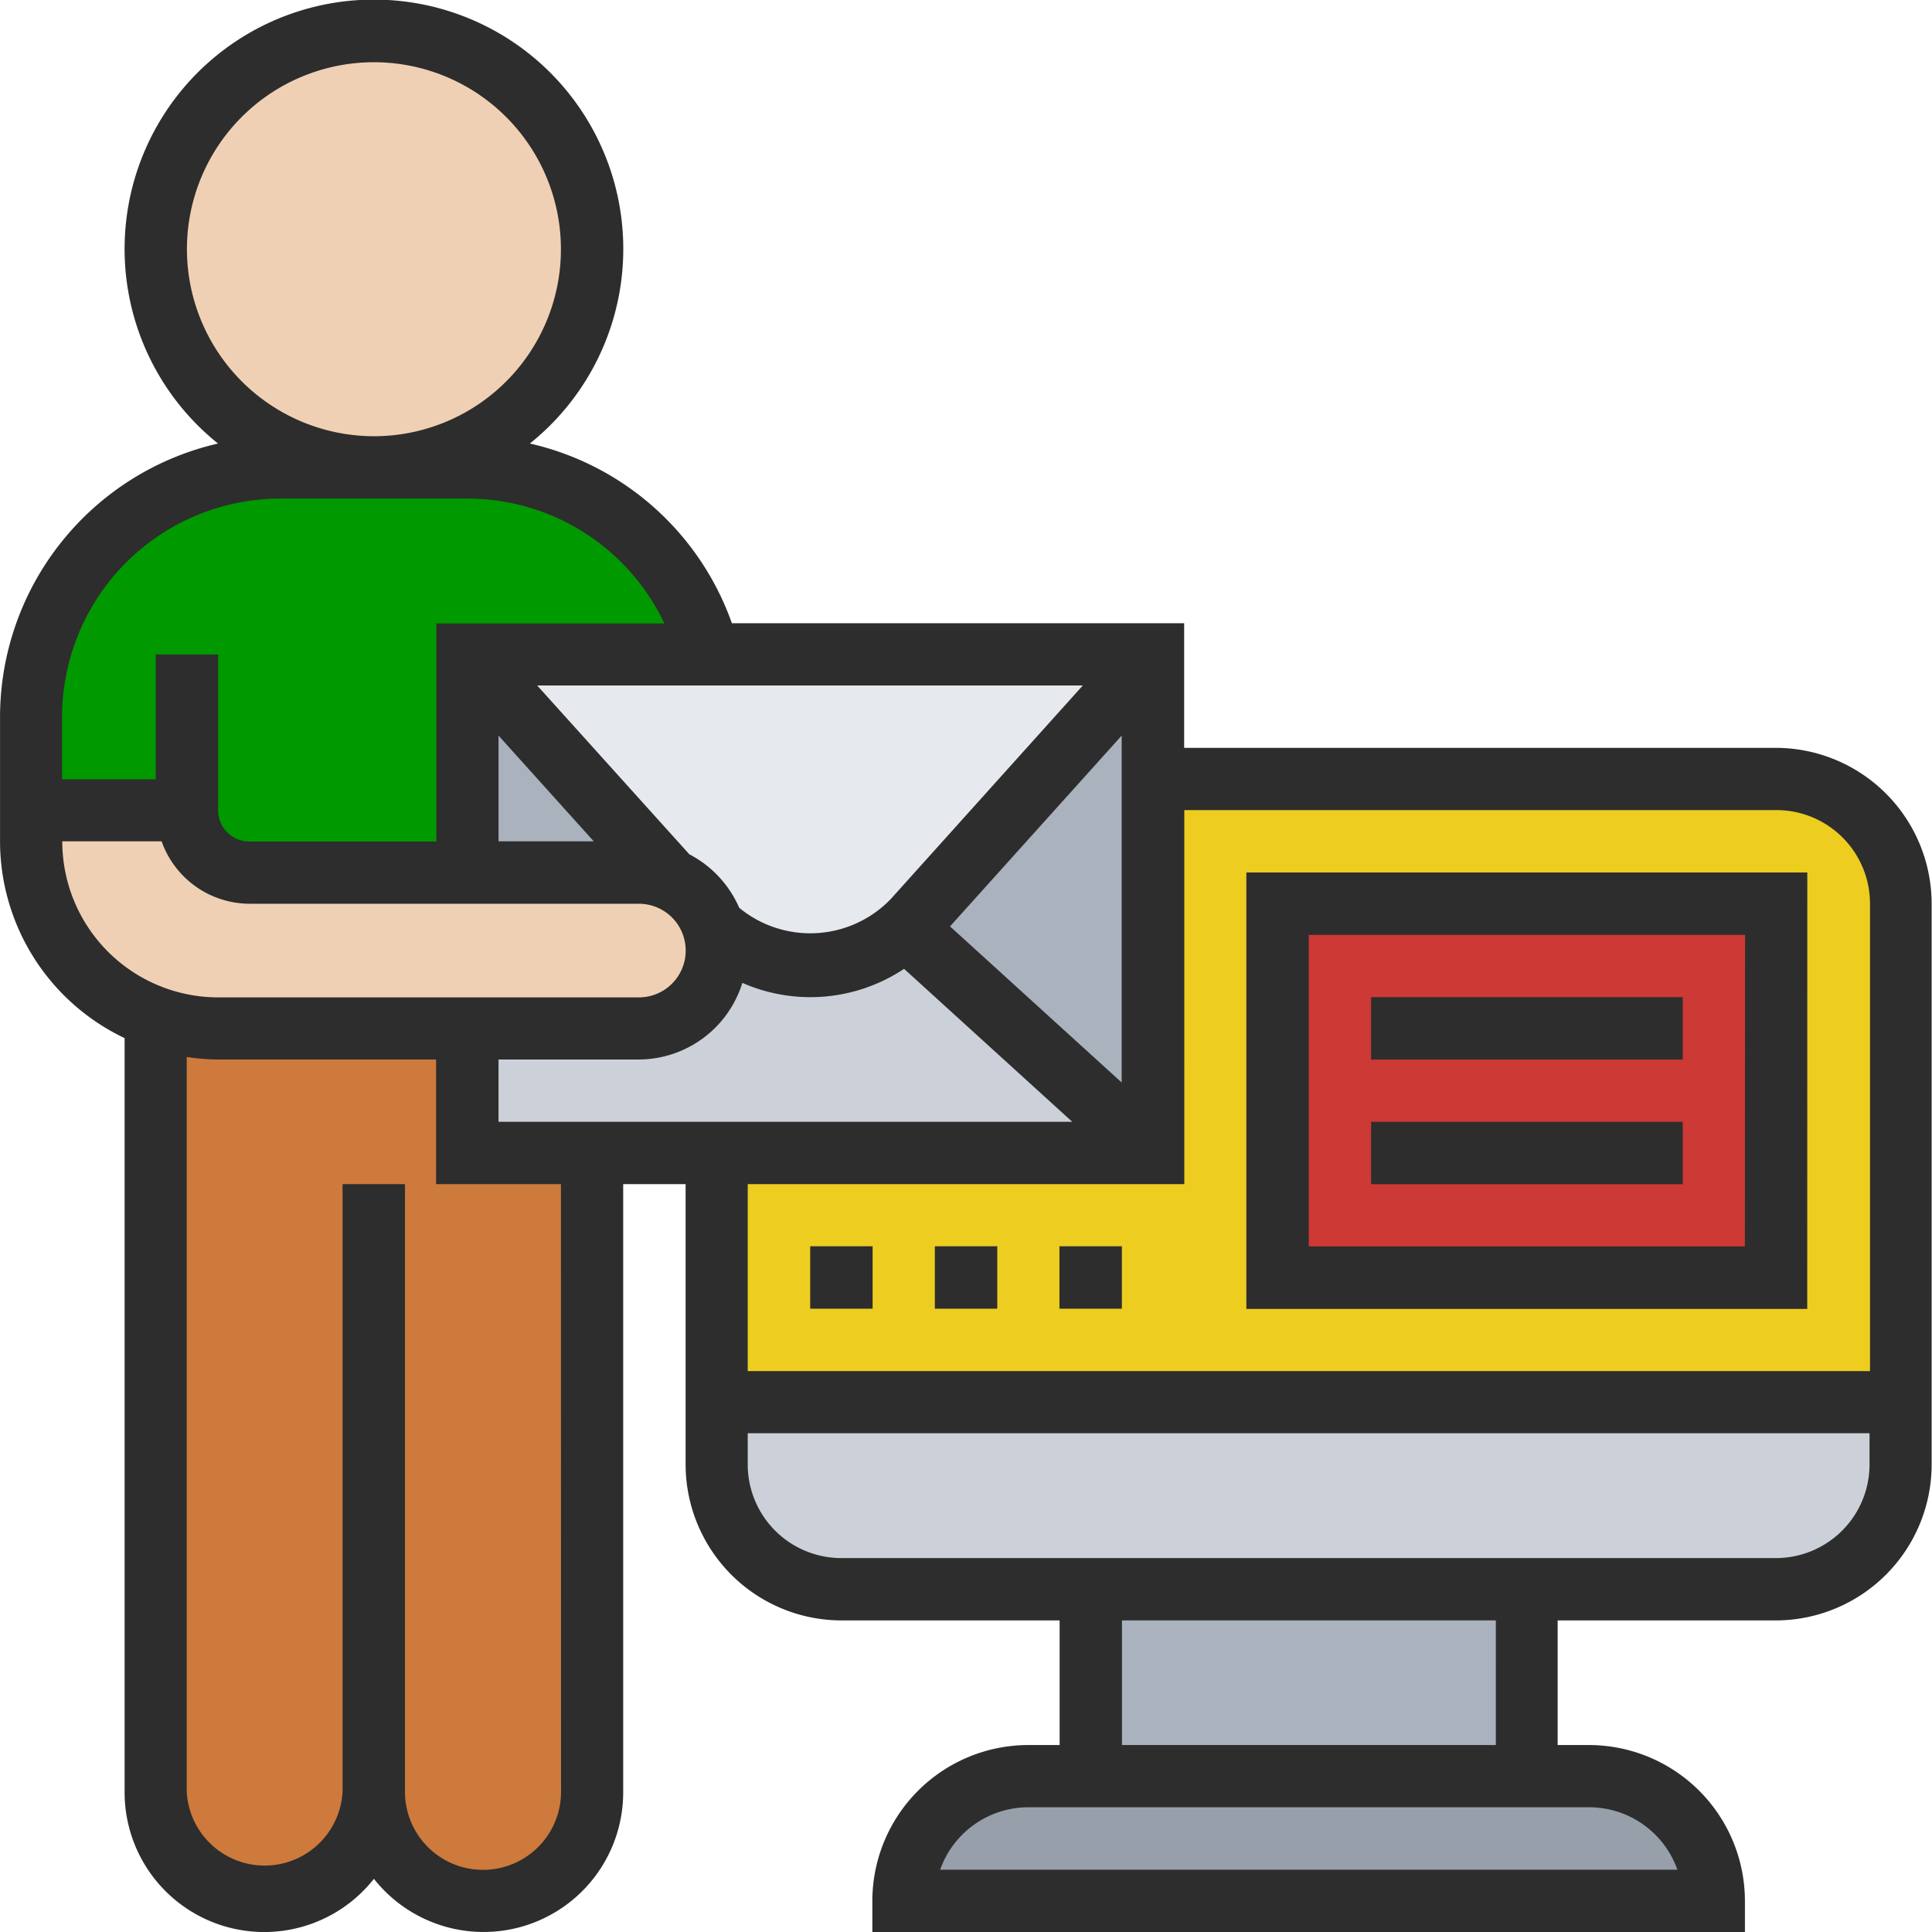 <svg id="Grupo_870" data-name="Grupo 870" xmlns="http://www.w3.org/2000/svg" width="49.519" height="49.52" viewBox="0 0 49.519 49.52">
  <path id="Trazado_1991" data-name="Trazado 1991" d="M457.352,965.162H436.586a3.193,3.193,0,0,1,3.2-3.2h14.374A3.2,3.2,0,0,1,457.352,965.162Z" transform="translate(-413.424 -916.44)" fill="#969faa"/>
  <path id="Trazado_1992" data-name="Trazado 1992" d="M441.23,957.321h11.183v4.792H441.23Z" transform="translate(-413.277 -916.587)" fill="#aab2bd"/>
  <path id="Trazado_1993" data-name="Trazado 1993" d="M462.292,952.676v1.6a3.193,3.193,0,0,1-3.2,3.194H435.135a3.194,3.194,0,0,1-3.2-3.194v-1.6Z" transform="translate(-413.572 -916.734)" fill="#ccd1d9"/>
  <path id="Trazado_1994" data-name="Trazado 1994" d="M431.939,953.166v-6.39h11.183v-9.584H459.1a3.194,3.194,0,0,1,3.2,3.195v12.779Z" transform="translate(-413.572 -917.224)" fill="#edcd1f"/>
  <path id="Trazado_1995" data-name="Trazado 1995" d="M445.877,940.289h12.779v9.584H445.877Z" transform="translate(-413.13 -917.126)" fill="#cd3934"/>
  <path id="Trazado_1996" data-name="Trazado 1996" d="M423.6,962.963a2.8,2.8,0,0,1-2.795,2.8,2.809,2.809,0,0,1-2.795-2.8V943.122a4.788,4.788,0,0,0,1.6.271h6.391v3.2h3.194v16.374a2.809,2.809,0,0,1-2.8,2.8A2.8,2.8,0,0,1,423.6,962.963Z" transform="translate(-414.013 -917.037)" fill="#ce7a3c"/>
  <path id="Trazado_1997" data-name="Trazado 1997" d="M418.9,938.236h-3.994v-2.4a6.389,6.389,0,0,1,6.39-6.39h4.793a6.4,6.4,0,0,1,6.19,4.792h-6.19v5.592H420.5A1.6,1.6,0,0,1,418.9,938.236Z" transform="translate(-414.111 -917.469)" fill="#090"/>
  <path id="Trazado_1998" data-name="Trazado 1998" d="M443.318,946.66h-17.57v-3.2h4.391a2,2,0,0,0,2-2,1.938,1.938,0,0,0-.094-.605,3.577,3.577,0,0,0,2.492,1.007,3.626,3.626,0,0,0,2.452-.967Z" transform="translate(-413.768 -917.108)" fill="#ccd1d9"/>
  <path id="Trazado_1999" data-name="Trazado 1999" d="M442.973,937.29v9.584l-6.332-5.758c.07-.073.142-.146.216-.224l6.117-6.8Z" transform="translate(-413.423 -917.323)" fill="#aab2bd"/>
  <path id="Trazado_2000" data-name="Trazado 2000" d="M425.748,934.094l5.175,5.751a2,2,0,0,0-.784-.16h-4.391Z" transform="translate(-413.768 -917.323)" fill="#aab2bd"/>
  <path id="Trazado_2001" data-name="Trazado 2001" d="M443.318,934.094l-6.117,6.8c-.073.078-.145.151-.216.224a3.627,3.627,0,0,1-2.452.967,3.576,3.576,0,0,1-2.492-1.007,1.953,1.953,0,0,0-.488-.807,1.886,1.886,0,0,0-.63-.424l-5.175-5.751h17.57Z" transform="translate(-413.768 -917.323)" fill="#e6e9ed"/>
  <path id="Trazado_2002" data-name="Trazado 2002" d="M432.384,940.954a1.937,1.937,0,0,1,.094.605,2,2,0,0,1-2,2H419.7a4.784,4.784,0,0,1-4.792-4.792v-.8H418.9a1.6,1.6,0,0,0,1.6,1.6h9.984a2,2,0,0,1,.784.16,1.886,1.886,0,0,1,.63.424,1.952,1.952,0,0,1,.488.807Z" transform="translate(-414.111 -917.2)" fill="#f0d0b4"/>
  <path id="Trazado_2003" data-name="Trazado 2003" d="M423.6,918.611a5.591,5.591,0,1,1-5.59,5.591A5.591,5.591,0,0,1,423.6,918.611Z" transform="translate(-414.013 -917.813)" fill="#f0d0b4"/>
  <path id="Trazado_2004" data-name="Trazado 2004" d="M459.661,937.005H444.486v-3.194H432.894a7.181,7.181,0,0,0-5.178-4.606,6.391,6.391,0,1,0-7.993,0,7.2,7.2,0,0,0-5.587,7V939.4a5.591,5.591,0,0,0,3.193,5.045v19.317a3.579,3.579,0,0,0,6.39,2.231,3.579,3.579,0,0,0,6.389-2.231V948.187h1.6v7.189a4,4,0,0,0,3.994,3.994h5.592v3.194h-.8a4,4,0,0,0-4,3.995v.8h22.365v-.8a4,4,0,0,0-4-3.995h-.8V959.37h5.592a4,4,0,0,0,3.994-3.994V941A4,4,0,0,0,459.661,937.005Zm-32.748,7.988h3.593a2.789,2.789,0,0,0,2.656-1.964,4.334,4.334,0,0,0,4.145-.36l4.311,3.921H426.913Zm11.572-3.412,4.4-4.89v8.892Zm-1.513-.707a2.864,2.864,0,0,1-3.89.231,2.809,2.809,0,0,0-1.279-1.372l-3.9-4.327h13.986Zm-10.059-4.183,2.441,2.71h-2.441Zm-7.987-12.465a4.793,4.793,0,1,1,4.792,4.792A4.8,4.8,0,0,1,418.926,924.226Zm2.4,6.39h4.793a5.584,5.584,0,0,1,5.044,3.2h-5.843v5.59h-4.794a.8.8,0,0,1-.8-.8v-3.995h-1.6v3.2h-2.4v-1.6A5.6,5.6,0,0,1,421.323,930.616Zm-5.591,8.785h2.542a2.4,2.4,0,0,0,2.249,1.6h9.984a1.2,1.2,0,1,1,0,2.4H419.725A4,4,0,0,1,415.731,939.4Zm12.78,24.362a2,2,0,0,1-4,0V948.187h-1.6v15.576a2,2,0,0,1-3.994,0V944.928a5.527,5.527,0,0,0,.8.065h5.591v3.194h3.2Zm15.975-15.576V938.6h15.175a2.4,2.4,0,0,1,2.4,2.4V952.98H433.3v-4.793Zm12.642,17.572h-18.9a2.4,2.4,0,0,1,2.261-1.6h14.374a2.4,2.4,0,0,1,2.261,1.6Zm-4.657-3.195h-9.583V959.37h9.583Zm7.19-4.792H435.7a2.4,2.4,0,0,1-2.4-2.4v-.8h28.753v.8A2.4,2.4,0,0,1,459.661,957.772Z" transform="translate(-414.135 -917.837)" fill="#2d2d2d"/>
  <path id="Trazado_2005" data-name="Trazado 2005" d="M459.478,939.514H445.1V950.7h14.376Zm-1.6,9.584H446.7v-7.985h11.183Z" transform="translate(-413.155 -917.151)" fill="#2d2d2d"/>
  <path id="Trazado_2006" data-name="Trazado 2006" d="M434.264,948.8h1.6v1.6h-1.6Z" transform="translate(-413.498 -916.857)" fill="#2d2d2d"/>
  <path id="Trazado_2007" data-name="Trazado 2007" d="M437.361,948.8h1.6v1.6h-1.6Z" transform="translate(-413.4 -916.857)" fill="#2d2d2d"/>
  <path id="Trazado_2008" data-name="Trazado 2008" d="M440.457,948.8h1.6v1.6h-1.6Z" transform="translate(-413.302 -916.857)" fill="#2d2d2d"/>
  <path id="Trazado_2009" data-name="Trazado 2009" d="M448.2,942.611h7.987v1.6H448.2Z" transform="translate(-413.057 -917.053)" fill="#2d2d2d"/>
  <path id="Trazado_2010" data-name="Trazado 2010" d="M448.2,945.708h7.987v1.6H448.2Z" transform="translate(-413.057 -916.955)" fill="#2d2d2d"/>
</svg>
